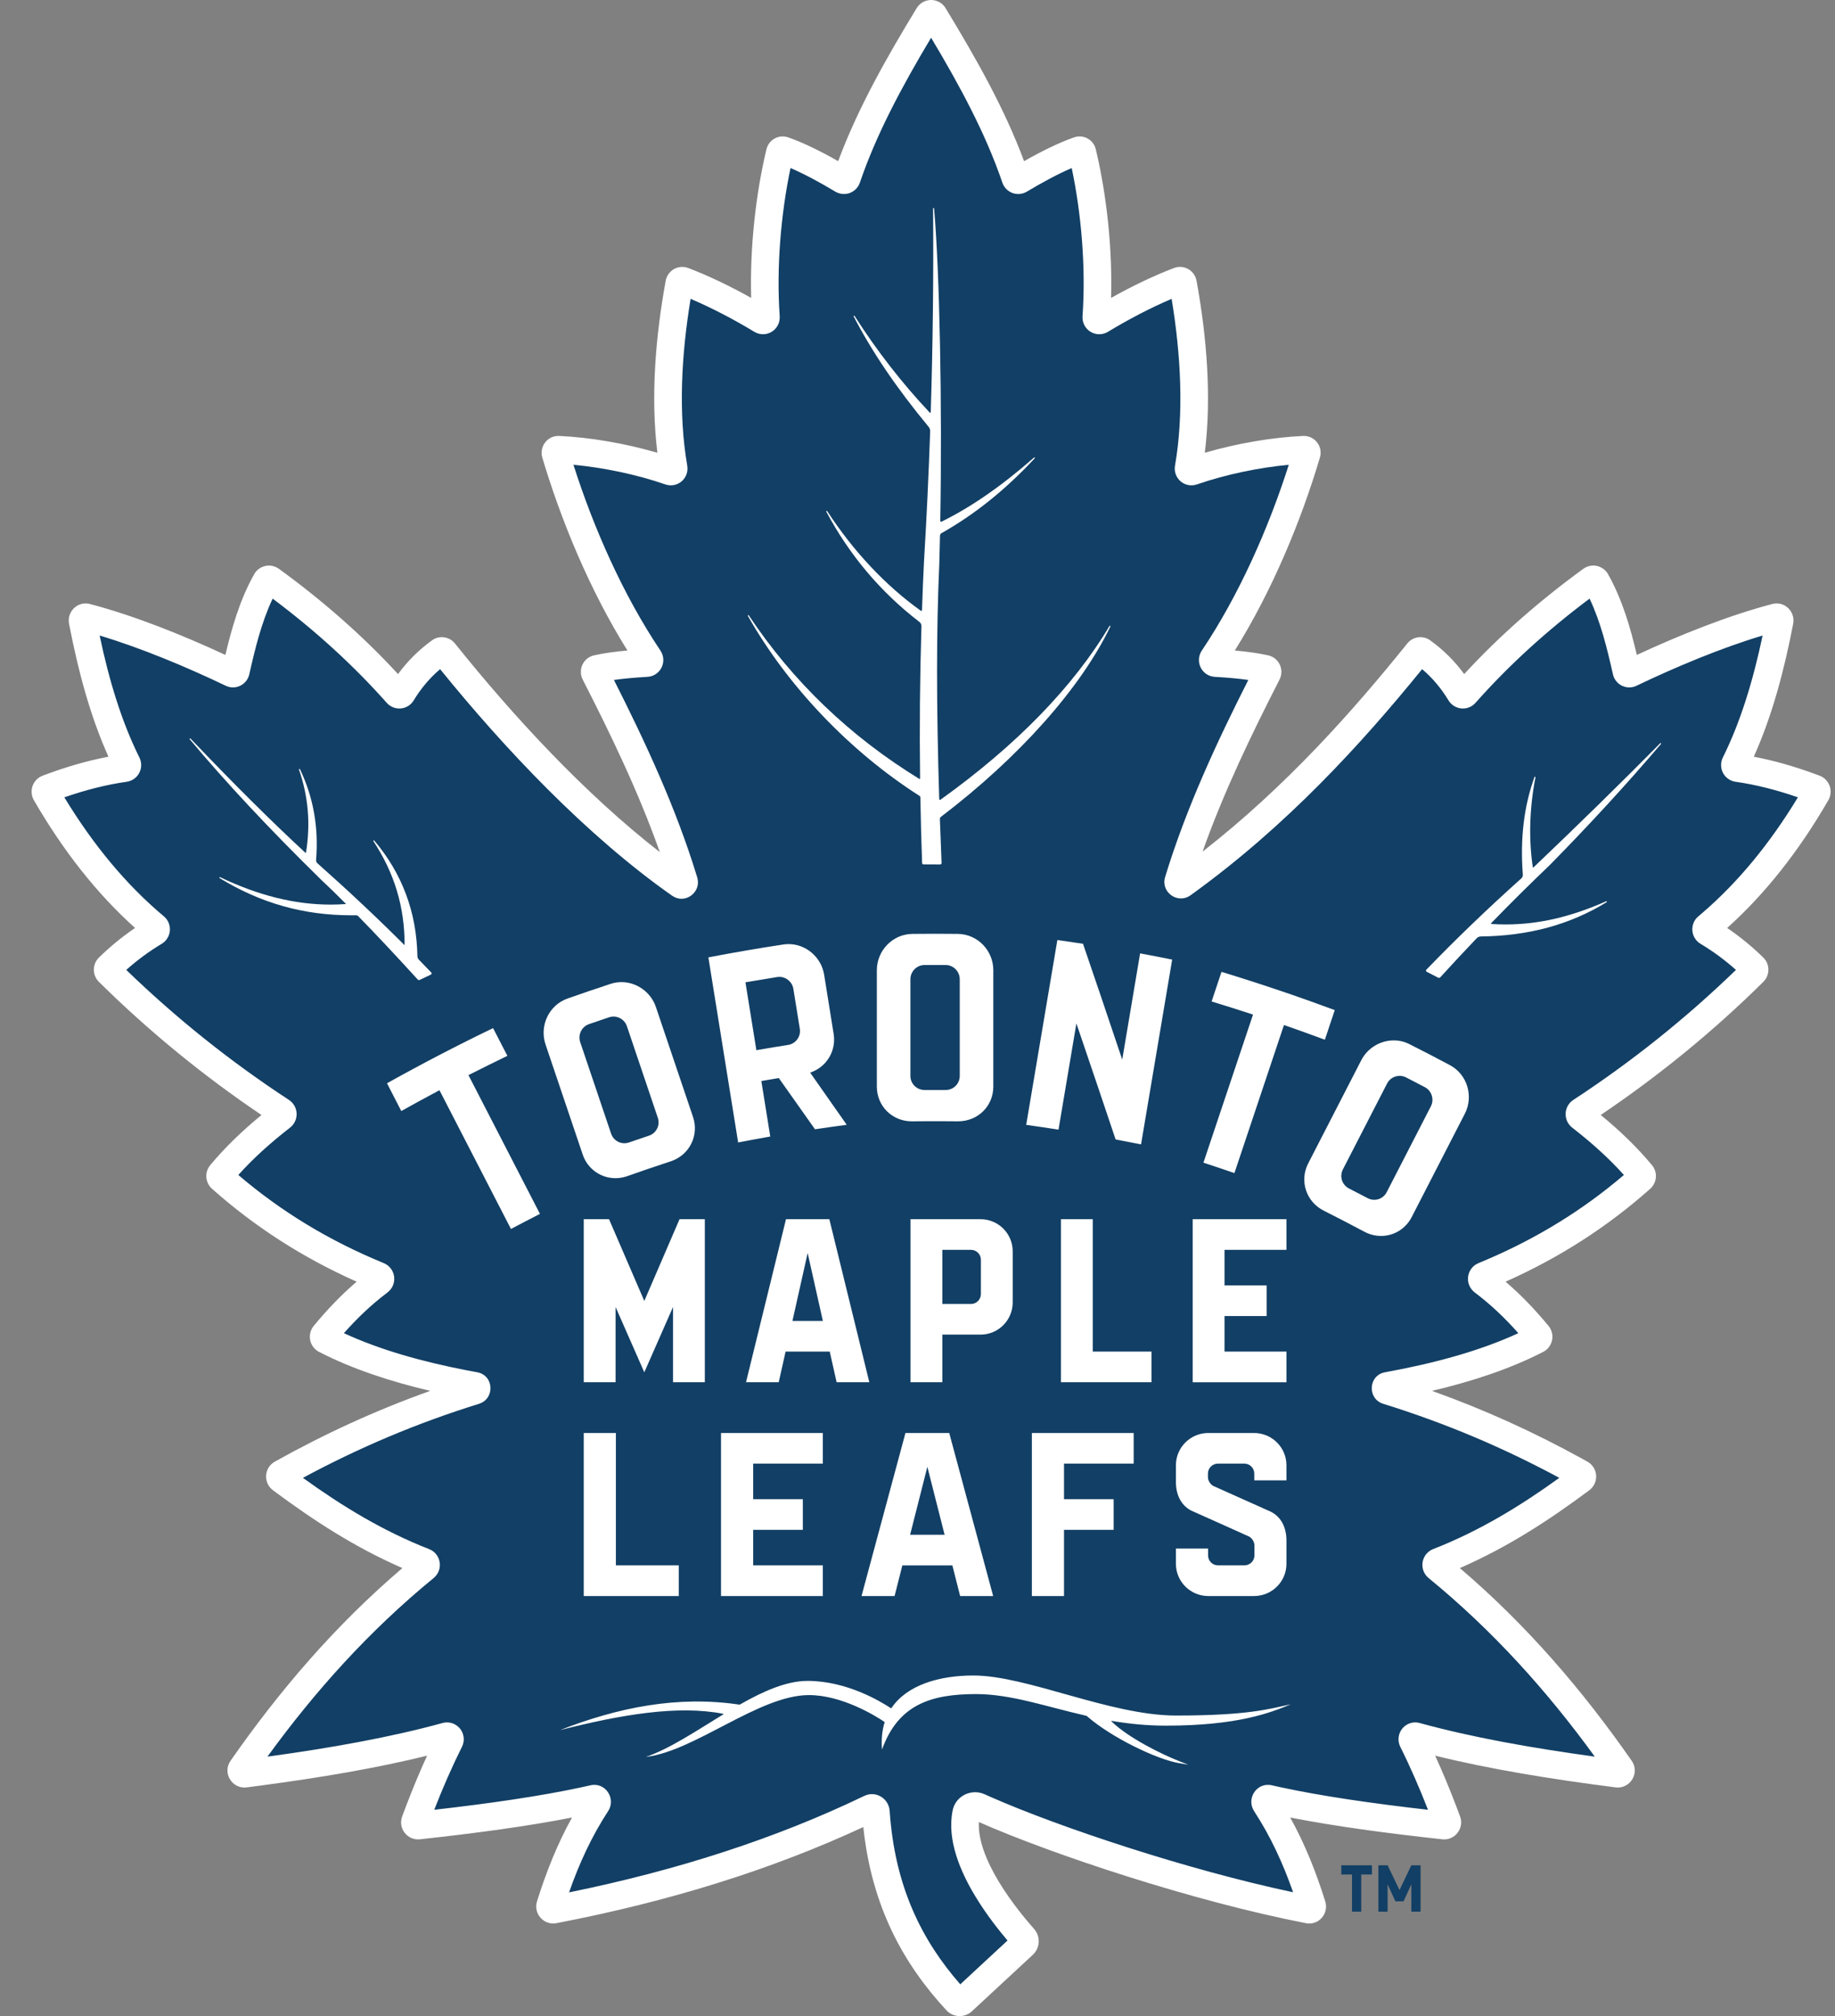 <svg width="51" height="56" viewBox="0 0 51 56" fill="none" xmlns="http://www.w3.org/2000/svg">
<rect x="0" y="0" width="51" height="56" fill="#808080" stroke="none"/>
<path d="M37.833 52.068V53.1H37.576V52.068H37.278V51.812H38.13V52.068H37.833ZM39.225 53.1V52.34L39.009 52.813H38.782L38.566 52.34V53.1H38.309V51.812H38.566L38.896 52.5L39.225 51.812H39.482V53.1L39.225 53.1Z" fill="#123F65"/>
<path d="M50.483 22.034C50.489 22.023 50.493 22.011 50.494 21.998C50.495 21.985 50.494 21.972 50.489 21.96C50.485 21.948 50.478 21.937 50.469 21.928C50.46 21.919 50.45 21.912 50.438 21.907C49.697 21.628 48.997 21.435 48.29 21.334C48.277 21.332 48.264 21.327 48.253 21.319C48.242 21.312 48.233 21.302 48.227 21.29C48.221 21.278 48.218 21.265 48.217 21.251C48.217 21.238 48.22 21.225 48.226 21.213C48.806 20.046 49.181 18.705 49.461 17.252C49.473 17.189 49.416 17.134 49.355 17.15C48.051 17.49 46.559 18.105 45.318 18.701C45.307 18.706 45.294 18.709 45.282 18.709C45.27 18.709 45.258 18.706 45.247 18.701C45.236 18.695 45.226 18.688 45.218 18.678C45.211 18.668 45.205 18.657 45.203 18.645C45.02 17.838 44.803 16.927 44.358 16.139C44.352 16.128 44.344 16.119 44.334 16.112C44.324 16.104 44.313 16.099 44.301 16.097C44.289 16.094 44.276 16.094 44.264 16.097C44.252 16.099 44.241 16.104 44.231 16.112C42.917 17.066 41.744 18.115 40.721 19.267C40.712 19.276 40.702 19.284 40.689 19.289C40.677 19.294 40.663 19.296 40.65 19.295C40.637 19.293 40.624 19.289 40.613 19.282C40.602 19.274 40.592 19.265 40.586 19.253C40.322 18.817 39.979 18.426 39.526 18.099C39.509 18.087 39.487 18.081 39.466 18.084C39.445 18.087 39.426 18.098 39.412 18.115C37.725 20.208 35.603 22.587 32.864 24.556C32.807 24.597 32.729 24.541 32.749 24.474C33.371 22.432 34.307 20.487 35.22 18.7C35.226 18.689 35.229 18.676 35.23 18.663C35.23 18.651 35.227 18.638 35.222 18.626C35.217 18.615 35.209 18.605 35.199 18.596C35.189 18.588 35.178 18.583 35.165 18.58C34.781 18.492 34.269 18.443 33.783 18.416C33.769 18.415 33.755 18.41 33.742 18.402C33.73 18.394 33.72 18.383 33.714 18.37C33.707 18.357 33.705 18.342 33.706 18.328C33.707 18.313 33.712 18.299 33.72 18.287C34.874 16.569 35.757 14.479 36.317 12.599C36.321 12.587 36.321 12.574 36.319 12.561C36.316 12.548 36.311 12.536 36.303 12.526C36.295 12.515 36.285 12.507 36.273 12.502C36.261 12.496 36.248 12.494 36.236 12.494C35.27 12.537 34.105 12.755 33.14 13.091C33.127 13.096 33.113 13.097 33.099 13.095C33.085 13.092 33.072 13.086 33.061 13.077C33.051 13.068 33.042 13.056 33.038 13.043C33.033 13.029 33.032 13.015 33.035 13.001C33.317 11.377 33.186 9.556 32.878 7.869C32.876 7.857 32.871 7.845 32.864 7.835C32.857 7.825 32.847 7.816 32.837 7.81C32.826 7.804 32.814 7.801 32.802 7.799C32.79 7.798 32.778 7.8 32.766 7.804C32.085 8.062 31.305 8.456 30.595 8.887C30.582 8.895 30.567 8.899 30.552 8.899C30.537 8.899 30.522 8.895 30.509 8.887C30.496 8.879 30.485 8.868 30.478 8.854C30.471 8.84 30.468 8.825 30.47 8.81C30.576 7.283 30.408 5.596 30.082 4.237C30.079 4.226 30.075 4.216 30.068 4.207C30.061 4.198 30.053 4.19 30.043 4.185C30.033 4.179 30.022 4.176 30.011 4.175C30 4.174 29.989 4.176 29.978 4.179C29.483 4.352 28.9 4.659 28.344 4.992C28.333 4.998 28.321 5.002 28.308 5.004C28.296 5.005 28.283 5.003 28.272 4.999C28.26 4.994 28.249 4.988 28.241 4.978C28.232 4.969 28.225 4.959 28.221 4.947C27.698 3.409 26.858 1.913 25.952 0.427C25.945 0.414 25.934 0.404 25.921 0.396C25.908 0.389 25.893 0.385 25.878 0.385C25.864 0.385 25.849 0.389 25.836 0.396C25.823 0.404 25.812 0.414 25.805 0.427C24.899 1.913 24.059 3.409 23.536 4.947C23.532 4.959 23.525 4.969 23.516 4.978C23.508 4.988 23.497 4.994 23.485 4.999C23.474 5.003 23.461 5.005 23.448 5.004C23.436 5.002 23.424 4.998 23.413 4.992C22.857 4.659 22.274 4.352 21.779 4.179C21.768 4.176 21.757 4.174 21.746 4.175C21.735 4.176 21.724 4.18 21.714 4.185C21.704 4.19 21.696 4.198 21.689 4.207C21.682 4.216 21.677 4.226 21.675 4.237C21.349 5.596 21.18 7.283 21.287 8.81C21.288 8.825 21.285 8.84 21.279 8.854C21.272 8.868 21.261 8.879 21.248 8.887C21.235 8.895 21.22 8.899 21.205 8.899C21.19 8.899 21.175 8.895 21.162 8.887C20.452 8.456 19.672 8.062 18.991 7.804C18.979 7.8 18.967 7.798 18.955 7.8C18.943 7.801 18.931 7.804 18.92 7.81C18.91 7.817 18.9 7.825 18.893 7.835C18.886 7.845 18.881 7.857 18.879 7.869C18.571 9.556 18.44 11.377 18.722 13.001C18.725 13.015 18.724 13.029 18.719 13.043C18.714 13.056 18.706 13.068 18.696 13.077C18.685 13.086 18.672 13.092 18.658 13.095C18.644 13.097 18.63 13.096 18.617 13.091C17.652 12.756 16.486 12.537 15.521 12.494C15.508 12.494 15.495 12.496 15.484 12.502C15.472 12.507 15.462 12.515 15.454 12.526C15.446 12.536 15.441 12.548 15.438 12.561C15.436 12.574 15.437 12.587 15.44 12.599C16 14.479 16.883 16.569 18.037 18.287C18.045 18.299 18.05 18.313 18.051 18.328C18.052 18.342 18.049 18.357 18.043 18.37C18.037 18.383 18.027 18.394 18.015 18.402C18.002 18.41 17.988 18.415 17.974 18.416C17.488 18.443 16.976 18.492 16.592 18.58C16.579 18.583 16.568 18.588 16.558 18.596C16.548 18.605 16.54 18.615 16.535 18.626C16.53 18.638 16.527 18.651 16.527 18.663C16.528 18.676 16.531 18.689 16.537 18.7C17.451 20.489 18.389 22.439 19.011 24.484C19.03 24.549 18.956 24.604 18.901 24.565C16.474 22.862 14.146 20.363 12.345 18.115C12.331 18.098 12.312 18.087 12.291 18.084C12.27 18.081 12.248 18.087 12.231 18.099C11.778 18.427 11.435 18.817 11.171 19.253C11.165 19.265 11.155 19.274 11.144 19.282C11.133 19.289 11.12 19.293 11.107 19.295C11.094 19.296 11.08 19.294 11.068 19.289C11.056 19.284 11.044 19.276 11.036 19.267C10.013 18.115 8.839 17.066 7.526 16.112C7.516 16.104 7.505 16.099 7.493 16.097C7.481 16.094 7.468 16.094 7.456 16.097C7.444 16.099 7.433 16.105 7.423 16.112C7.413 16.119 7.405 16.128 7.399 16.139C6.953 16.927 6.737 17.838 6.554 18.645C6.551 18.657 6.546 18.668 6.538 18.678C6.531 18.688 6.521 18.695 6.51 18.701C6.499 18.706 6.487 18.709 6.475 18.709C6.462 18.709 6.45 18.706 6.439 18.701C5.198 18.105 3.705 17.49 2.402 17.15C2.34 17.134 2.284 17.189 2.296 17.252C2.576 18.705 2.951 20.046 3.531 21.213C3.537 21.225 3.54 21.238 3.54 21.251C3.54 21.265 3.536 21.278 3.53 21.29C3.524 21.302 3.515 21.312 3.504 21.32C3.493 21.327 3.48 21.332 3.467 21.334C2.76 21.435 2.06 21.628 1.319 21.907C1.307 21.912 1.296 21.919 1.288 21.928C1.279 21.937 1.272 21.948 1.268 21.96C1.263 21.972 1.262 21.985 1.263 21.998C1.264 22.011 1.268 22.023 1.274 22.034C2.146 23.539 3.151 24.78 4.309 25.748C4.319 25.757 4.327 25.768 4.332 25.78C4.337 25.793 4.34 25.806 4.339 25.82C4.337 25.833 4.333 25.846 4.326 25.858C4.319 25.869 4.309 25.878 4.297 25.885C3.834 26.163 3.404 26.495 3.018 26.874C3.01 26.882 3.003 26.891 2.999 26.902C2.994 26.913 2.992 26.924 2.992 26.936C2.992 26.948 2.994 26.959 2.999 26.97C3.003 26.98 3.01 26.99 3.018 26.998C4.486 28.448 6.095 29.747 7.82 30.875C7.832 30.883 7.842 30.893 7.849 30.905C7.855 30.917 7.859 30.931 7.86 30.945C7.86 30.959 7.858 30.973 7.852 30.985C7.846 30.998 7.837 31.009 7.826 31.017C7.186 31.515 6.622 32.031 6.138 32.611C6.124 32.629 6.116 32.651 6.118 32.674C6.12 32.696 6.13 32.717 6.147 32.732C7.406 33.851 8.847 34.757 10.52 35.442C10.534 35.448 10.547 35.457 10.556 35.469C10.565 35.482 10.571 35.496 10.573 35.511C10.575 35.526 10.573 35.542 10.567 35.556C10.561 35.57 10.551 35.582 10.539 35.592C9.944 36.041 9.46 36.537 9.015 37.075C9.007 37.085 9.001 37.096 8.998 37.109C8.995 37.122 8.994 37.135 8.997 37.148C8.999 37.16 9.005 37.172 9.012 37.183C9.02 37.193 9.03 37.202 9.041 37.208C10.237 37.824 11.688 38.223 13.194 38.496C13.262 38.509 13.268 38.604 13.201 38.624C11.279 39.222 9.513 39.993 7.823 40.938C7.81 40.945 7.8 40.955 7.792 40.967C7.784 40.98 7.78 40.994 7.779 41.008C7.778 41.023 7.781 41.037 7.787 41.05C7.793 41.063 7.802 41.075 7.814 41.084C9.052 42.007 10.316 42.812 11.786 43.388C11.8 43.393 11.812 43.402 11.822 43.414C11.832 43.425 11.838 43.44 11.84 43.454C11.842 43.469 11.841 43.484 11.835 43.499C11.83 43.513 11.821 43.525 11.809 43.535C9.8 45.178 8.157 47.071 6.722 49.129C6.679 49.191 6.731 49.275 6.805 49.266C8.853 49.004 10.758 48.683 12.4 48.231C12.416 48.227 12.432 48.227 12.447 48.232C12.463 48.237 12.476 48.246 12.486 48.258C12.496 48.271 12.503 48.286 12.504 48.302C12.506 48.318 12.503 48.334 12.496 48.348C12.144 49.053 11.827 49.803 11.537 50.59C11.515 50.65 11.565 50.714 11.629 50.707C13.476 50.506 15.154 50.271 16.492 49.966C16.567 49.949 16.623 50.032 16.581 50.096C16.015 50.962 15.614 51.899 15.291 52.929C15.271 52.992 15.327 53.053 15.391 53.041C18.628 52.421 21.573 51.491 24.186 50.232C24.257 50.198 24.337 50.247 24.343 50.325C24.5 52.655 25.38 54.275 26.584 55.577C26.629 55.625 26.704 55.627 26.753 55.583L28.444 54.016C28.495 53.968 28.5 53.889 28.454 53.837C28.119 53.453 26.58 51.7 26.853 50.367C26.885 50.208 27.061 50.123 27.208 50.19C29.157 51.075 33.198 52.427 36.371 53.042C36.433 53.054 36.486 52.993 36.467 52.932C36.144 51.901 35.743 50.963 35.176 50.096C35.133 50.032 35.19 49.949 35.264 49.966C36.603 50.271 38.281 50.506 40.128 50.707C40.192 50.714 40.242 50.65 40.22 50.589C39.93 49.803 39.613 49.053 39.261 48.348C39.254 48.334 39.251 48.318 39.253 48.302C39.254 48.286 39.261 48.271 39.271 48.258C39.281 48.246 39.294 48.237 39.31 48.232C39.325 48.227 39.341 48.227 39.357 48.231C40.999 48.683 42.904 49.004 44.952 49.266C45.026 49.275 45.078 49.191 45.035 49.129C43.6 47.071 41.957 45.178 39.948 43.534C39.936 43.525 39.927 43.513 39.922 43.498C39.916 43.484 39.915 43.469 39.917 43.454C39.919 43.44 39.925 43.425 39.935 43.414C39.944 43.402 39.957 43.393 39.971 43.388C41.441 42.812 42.704 42.007 43.944 41.084C43.955 41.075 43.964 41.063 43.97 41.05C43.976 41.037 43.979 41.023 43.978 41.008C43.977 40.994 43.973 40.98 43.965 40.967C43.957 40.955 43.947 40.945 43.934 40.938C42.244 39.993 40.478 39.222 38.556 38.624C38.489 38.604 38.495 38.509 38.563 38.496C40.069 38.223 41.52 37.824 42.715 37.208C42.727 37.202 42.737 37.193 42.745 37.183C42.752 37.172 42.758 37.16 42.76 37.148C42.763 37.135 42.762 37.122 42.759 37.109C42.756 37.096 42.75 37.085 42.742 37.075C42.297 36.537 41.813 36.041 41.218 35.592C41.206 35.582 41.196 35.57 41.19 35.556C41.184 35.542 41.182 35.526 41.184 35.511C41.186 35.496 41.191 35.482 41.201 35.469C41.21 35.457 41.222 35.448 41.237 35.442C42.91 34.757 44.351 33.851 45.61 32.732C45.645 32.701 45.649 32.647 45.619 32.611C45.135 32.031 44.571 31.515 43.931 31.017C43.92 31.009 43.911 30.998 43.905 30.985C43.899 30.973 43.897 30.959 43.897 30.945C43.898 30.931 43.901 30.917 43.908 30.905C43.915 30.893 43.925 30.883 43.936 30.875C45.662 29.747 47.271 28.448 48.739 26.998C48.773 26.964 48.774 26.907 48.739 26.874C48.352 26.495 47.923 26.163 47.46 25.885C47.448 25.878 47.438 25.869 47.431 25.858C47.424 25.846 47.419 25.833 47.418 25.82C47.417 25.806 47.419 25.793 47.425 25.78C47.43 25.768 47.438 25.757 47.448 25.748C48.606 24.78 49.611 23.539 50.483 22.034Z" fill="#123F65"/>
<path d="M25.878 0C25.949 0 26.018 0.016 26.081 0.046L26.108 0.06L26.134 0.075C26.184 0.108 26.228 0.15 26.263 0.199L26.279 0.224L26.28 0.226C27.121 1.607 27.921 3.019 28.462 4.477C28.932 4.21 29.418 3.967 29.852 3.815L29.854 3.815C29.907 3.796 29.964 3.788 30.02 3.79L30.044 3.791L30.069 3.794C30.125 3.802 30.179 3.82 30.228 3.847C30.285 3.879 30.335 3.922 30.374 3.974C30.413 4.025 30.44 4.084 30.455 4.146L30.486 4.278C30.762 5.482 30.918 6.915 30.88 8.275C31.466 7.947 32.077 7.653 32.631 7.444L32.632 7.443L32.633 7.443C32.689 7.422 32.749 7.412 32.808 7.414L32.834 7.416L32.859 7.418C32.91 7.425 32.959 7.441 33.005 7.464L33.028 7.476L33.05 7.489C33.1 7.522 33.143 7.564 33.178 7.613C33.217 7.67 33.244 7.734 33.256 7.801C33.538 9.348 33.677 11.024 33.485 12.577C34.377 12.315 35.37 12.147 36.218 12.109L36.22 12.109C36.285 12.107 36.349 12.118 36.409 12.141L36.435 12.152L36.46 12.165C36.508 12.191 36.552 12.226 36.589 12.268L36.606 12.289L36.623 12.312C36.654 12.358 36.677 12.409 36.69 12.463L36.696 12.49L36.7 12.518C36.709 12.582 36.703 12.647 36.684 12.71C36.163 14.461 35.362 16.401 34.319 18.069C34.65 18.099 34.976 18.142 35.25 18.204L35.251 18.204L35.253 18.205C35.313 18.219 35.37 18.245 35.421 18.282L35.442 18.298L35.462 18.316C35.508 18.358 35.545 18.409 35.571 18.466C35.6 18.53 35.615 18.602 35.613 18.673C35.611 18.744 35.594 18.813 35.562 18.876L35.562 18.876C34.792 20.382 34.015 21.985 33.423 23.655C35.749 21.841 37.602 19.749 39.114 17.872L39.114 17.871C39.19 17.779 39.297 17.718 39.415 17.702L39.437 17.7C39.548 17.691 39.659 17.721 39.75 17.786L39.75 17.787C40.13 18.061 40.44 18.377 40.694 18.724C41.674 17.661 42.782 16.689 44.006 15.799L44.007 15.799C44.06 15.76 44.121 15.733 44.185 15.72C44.241 15.708 44.299 15.706 44.356 15.715L44.38 15.72L44.404 15.726C44.452 15.738 44.497 15.759 44.538 15.785L44.559 15.799L44.578 15.814C44.623 15.85 44.661 15.894 44.69 15.944L44.691 15.947L44.692 15.949C45.098 16.668 45.323 17.474 45.492 18.192C46.673 17.643 48.04 17.095 49.258 16.777C49.604 16.687 49.901 16.995 49.838 17.325V17.325C49.583 18.649 49.247 19.898 48.743 21.019C49.301 21.125 49.857 21.284 50.43 21.494L50.573 21.546L50.575 21.547C50.631 21.569 50.682 21.6 50.726 21.641L50.744 21.659L50.761 21.677C50.795 21.716 50.822 21.759 50.842 21.806L50.851 21.83L50.859 21.855C50.876 21.912 50.882 21.971 50.877 22.031C50.871 22.099 50.85 22.165 50.817 22.224L50.816 22.226L50.815 22.228C50.003 23.63 49.071 24.817 48.003 25.776C48.361 26.019 48.696 26.294 49.006 26.597L49.023 26.615C49.199 26.803 49.187 27.096 49.008 27.273L49.008 27.273C47.62 28.644 46.106 29.882 44.489 30.97C45.015 31.402 45.492 31.858 45.913 32.364C46.077 32.56 46.054 32.852 45.864 33.021L45.864 33.021C44.69 34.064 43.362 34.926 41.844 35.601C42.293 35.985 42.679 36.396 43.037 36.828L43.053 36.849C43.084 36.891 43.108 36.939 43.124 36.989L43.131 37.014L43.137 37.04C43.149 37.1 43.149 37.163 43.137 37.223C43.123 37.292 43.094 37.357 43.052 37.414C43.01 37.47 42.956 37.516 42.894 37.549L42.891 37.55C41.968 38.026 40.907 38.373 39.8 38.634C41.259 39.155 42.633 39.781 43.96 40.512L44.121 40.601L44.122 40.602C44.191 40.64 44.248 40.696 44.29 40.762C44.331 40.829 44.356 40.904 44.361 40.983C44.366 41.062 44.352 41.14 44.319 41.211C44.286 41.283 44.236 41.345 44.173 41.392L44.172 41.393C43.049 42.231 41.892 42.982 40.573 43.556C42.442 45.15 43.99 46.959 45.349 48.908C45.587 49.248 45.303 49.699 44.903 49.648C43.103 49.418 41.402 49.141 39.887 48.767C40.093 49.217 40.286 49.681 40.468 50.158L40.58 50.456V50.456C40.702 50.788 40.431 51.128 40.087 51.09C38.532 50.921 37.088 50.726 35.859 50.485C36.265 51.217 36.575 51.992 36.833 52.817L36.833 52.817C36.937 53.149 36.654 53.49 36.297 53.42C33.178 52.816 29.237 51.508 27.207 50.611C27.177 51.096 27.409 51.684 27.754 52.258C28.128 52.88 28.576 53.392 28.743 53.583C28.928 53.795 28.906 54.112 28.704 54.299L28.704 54.299L27.013 55.866L27.013 55.866C26.812 56.053 26.494 56.045 26.303 55.839L26.303 55.839C25.116 54.556 24.227 52.967 23.994 50.749C21.437 51.938 18.58 52.822 15.463 53.42C15.116 53.486 14.817 53.156 14.925 52.813C15.183 51.99 15.493 51.215 15.898 50.485C14.669 50.726 13.225 50.921 11.671 51.09L11.671 51.09C11.326 51.128 11.055 50.788 11.177 50.456L11.289 50.158C11.471 49.681 11.664 49.217 11.87 48.767C10.463 49.114 8.895 49.378 7.237 49.598L6.853 49.648C6.455 49.699 6.17 49.249 6.408 48.908C7.767 46.959 9.315 45.15 11.184 43.556C9.865 42.982 8.708 42.231 7.585 41.393L7.584 41.392L7.583 41.392C7.521 41.344 7.471 41.283 7.438 41.211C7.405 41.14 7.391 41.061 7.396 40.983C7.401 40.905 7.425 40.829 7.467 40.762L7.483 40.738C7.523 40.682 7.575 40.636 7.634 40.602L7.635 40.602L7.636 40.601C9.012 39.832 10.439 39.176 11.957 38.634C10.849 38.373 9.789 38.026 8.866 37.55L8.865 37.549L8.863 37.549C8.801 37.516 8.747 37.47 8.705 37.413C8.663 37.357 8.634 37.292 8.62 37.223C8.607 37.154 8.608 37.083 8.626 37.015L8.633 36.989C8.651 36.931 8.681 36.876 8.72 36.829L8.72 36.828C9.078 36.396 9.464 35.985 9.913 35.601C8.395 34.926 7.067 34.064 5.893 33.021L5.892 33.02C5.801 32.939 5.745 32.825 5.735 32.703C5.726 32.581 5.764 32.46 5.842 32.366L5.843 32.365L5.843 32.364C6.265 31.858 6.742 31.403 7.268 30.971C5.651 29.882 4.137 28.644 2.749 27.273L2.748 27.273C2.704 27.229 2.669 27.176 2.645 27.119C2.621 27.061 2.608 26.999 2.608 26.936C2.608 26.873 2.62 26.811 2.644 26.754C2.668 26.696 2.704 26.643 2.748 26.599L2.749 26.599L2.75 26.598C3.06 26.294 3.396 26.019 3.754 25.776C2.686 24.817 1.754 23.63 0.942 22.228L0.94 22.225C0.907 22.165 0.886 22.099 0.88 22.031C0.874 21.963 0.883 21.895 0.906 21.83L0.915 21.806C0.938 21.752 0.971 21.701 1.013 21.659L1.031 21.641C1.075 21.6 1.126 21.569 1.182 21.547L1.184 21.546C1.809 21.311 2.409 21.133 3.014 21.019C2.51 19.898 2.174 18.649 1.919 17.325C1.857 17.005 2.135 16.707 2.466 16.77L2.498 16.777L2.498 16.777C3.716 17.095 5.084 17.643 6.264 18.192C6.434 17.474 6.659 16.668 7.065 15.949L7.066 15.946L7.067 15.944C7.1 15.887 7.145 15.838 7.198 15.799C7.252 15.761 7.312 15.734 7.377 15.72C7.433 15.708 7.491 15.707 7.547 15.715L7.572 15.72L7.596 15.726C7.643 15.738 7.688 15.758 7.73 15.785L7.75 15.799L7.751 15.799C8.975 16.689 10.083 17.661 11.063 18.724C11.316 18.377 11.627 18.061 12.007 17.787L12.007 17.786C12.104 17.716 12.224 17.686 12.342 17.703C12.454 17.718 12.555 17.772 12.629 17.856L12.644 17.873L12.644 17.873C14.238 19.863 16.237 22.036 18.338 23.669C17.746 21.994 16.967 20.386 16.195 18.876C16.163 18.813 16.145 18.743 16.144 18.672C16.142 18.601 16.157 18.53 16.186 18.465L16.198 18.441C16.227 18.386 16.267 18.338 16.315 18.298C16.37 18.253 16.435 18.221 16.504 18.205L16.505 18.204L16.507 18.204C16.781 18.142 17.107 18.099 17.438 18.069C16.395 16.401 15.594 14.462 15.072 12.71L15.065 12.683C15.05 12.62 15.049 12.554 15.061 12.49L15.067 12.463C15.082 12.4 15.111 12.341 15.151 12.289L15.168 12.268C15.211 12.219 15.263 12.18 15.322 12.152L15.348 12.141C15.408 12.117 15.472 12.107 15.537 12.109H15.539C16.387 12.147 17.38 12.315 18.271 12.577C18.079 11.024 18.219 9.348 18.501 7.801L18.506 7.776C18.52 7.718 18.545 7.663 18.579 7.613L18.595 7.593C18.631 7.546 18.677 7.506 18.729 7.476C18.788 7.442 18.855 7.421 18.923 7.416L18.948 7.414C19 7.413 19.051 7.42 19.099 7.435L19.124 7.443L19.125 7.443L19.126 7.444C19.68 7.653 20.29 7.947 20.877 8.275C20.838 6.865 21.007 5.376 21.302 4.146C21.317 4.084 21.345 4.025 21.383 3.974L21.398 3.955C21.435 3.911 21.479 3.875 21.529 3.848L21.55 3.836C21.601 3.812 21.656 3.796 21.712 3.791C21.777 3.786 21.842 3.794 21.903 3.815L21.904 3.815L21.905 3.815C22.339 3.967 22.825 4.209 23.295 4.477C23.836 3.019 24.636 1.607 25.477 0.226L25.478 0.224C25.52 0.156 25.579 0.099 25.649 0.06L25.676 0.046C25.739 0.016 25.808 8.77176e-06 25.878 0ZM25.878 1.048C25.077 2.388 24.36 3.717 23.899 5.071L23.899 5.071C23.877 5.137 23.84 5.197 23.792 5.247C23.743 5.297 23.683 5.336 23.618 5.361C23.552 5.385 23.482 5.394 23.412 5.387C23.343 5.38 23.276 5.358 23.216 5.323C22.79 5.067 22.358 4.834 21.971 4.668C21.705 5.927 21.575 7.424 21.67 8.783H21.67C21.676 8.868 21.659 8.953 21.621 9.029C21.582 9.106 21.522 9.171 21.448 9.216C21.375 9.261 21.29 9.285 21.204 9.284C21.119 9.284 21.036 9.26 20.964 9.216V9.216C20.386 8.866 19.763 8.543 19.194 8.301C18.937 9.857 18.849 11.486 19.101 12.935H19.1C19.114 13.014 19.108 13.095 19.081 13.171C19.054 13.248 19.007 13.317 18.945 13.37C18.883 13.423 18.808 13.459 18.727 13.474C18.648 13.488 18.567 13.482 18.491 13.455C17.702 13.181 16.77 12.988 15.938 12.91C16.491 14.647 17.312 16.517 18.354 18.069L18.37 18.095C18.407 18.157 18.429 18.228 18.434 18.3C18.44 18.383 18.424 18.466 18.387 18.541C18.351 18.616 18.294 18.679 18.225 18.725C18.157 18.77 18.077 18.796 17.995 18.8L17.995 18.801C17.673 18.819 17.348 18.846 17.063 18.887C17.92 20.582 18.788 22.43 19.378 24.372L19.388 24.41C19.474 24.802 19.029 25.124 18.682 24.881L18.681 24.881C16.295 23.206 14.016 20.788 12.232 18.587C11.931 18.843 11.693 19.133 11.499 19.453L11.499 19.453C11.462 19.515 11.412 19.567 11.351 19.606C11.289 19.646 11.218 19.671 11.144 19.678C11.071 19.685 10.996 19.675 10.928 19.648C10.859 19.621 10.798 19.578 10.749 19.523C9.819 18.475 8.759 17.512 7.578 16.628C7.265 17.289 7.088 18.025 6.929 18.728L6.929 18.728C6.914 18.797 6.883 18.862 6.84 18.917C6.796 18.972 6.74 19.017 6.677 19.048C6.614 19.078 6.545 19.094 6.474 19.094C6.405 19.094 6.336 19.078 6.274 19.048C5.19 18.529 3.923 17.998 2.769 17.653C3.033 18.903 3.378 20.043 3.874 21.041C3.907 21.107 3.924 21.18 3.924 21.254C3.923 21.329 3.905 21.403 3.87 21.47C3.835 21.536 3.784 21.593 3.723 21.636C3.663 21.678 3.593 21.705 3.521 21.715L3.521 21.715C2.952 21.796 2.385 21.941 1.788 22.147C2.598 23.481 3.516 24.583 4.554 25.453C4.605 25.494 4.645 25.546 4.674 25.605L4.686 25.631L4.696 25.657C4.718 25.719 4.726 25.785 4.721 25.851C4.715 25.927 4.691 25.999 4.65 26.063C4.611 26.126 4.557 26.178 4.494 26.216L4.494 26.216C4.144 26.426 3.814 26.669 3.509 26.941C4.899 28.285 6.412 29.494 8.03 30.552C8.085 30.588 8.132 30.636 8.168 30.691L8.183 30.715L8.196 30.74C8.221 30.791 8.236 30.846 8.242 30.902L8.243 30.93L8.244 30.959C8.242 31.025 8.227 31.09 8.199 31.15C8.167 31.217 8.12 31.276 8.061 31.322L8.061 31.322C7.52 31.742 7.042 32.171 6.624 32.637C7.796 33.638 9.129 34.456 10.665 35.085C10.742 35.117 10.81 35.168 10.861 35.235C10.905 35.293 10.935 35.361 10.949 35.432L10.954 35.463L10.957 35.495C10.961 35.568 10.948 35.641 10.92 35.708C10.887 35.784 10.835 35.85 10.769 35.899L10.77 35.9C10.311 36.246 9.92 36.623 9.558 37.031C10.564 37.497 11.742 37.825 12.984 38.065L13.262 38.117L13.262 38.117C13.732 38.203 13.759 38.854 13.315 38.992L13.315 38.993C11.573 39.533 9.962 40.219 8.419 41.05C9.521 41.844 10.644 42.527 11.922 43.028C11.99 43.053 12.051 43.094 12.1 43.147L12.12 43.171L12.139 43.195C12.174 43.246 12.2 43.303 12.213 43.363L12.219 43.394L12.223 43.425C12.23 43.496 12.22 43.569 12.194 43.637C12.164 43.714 12.115 43.781 12.052 43.833L12.052 43.833C10.257 45.302 8.756 46.974 7.433 48.794C9.212 48.55 10.859 48.255 12.294 47.861C12.371 47.839 12.452 47.837 12.529 47.855L12.562 47.864L12.594 47.875C12.657 47.901 12.714 47.939 12.761 47.989L12.783 48.014L12.804 48.041C12.843 48.097 12.869 48.161 12.881 48.228L12.886 48.262L12.889 48.296C12.891 48.374 12.874 48.451 12.839 48.521L12.839 48.521C12.562 49.075 12.307 49.66 12.069 50.27C13.606 50.095 15.002 49.894 16.157 49.646L16.408 49.59C16.829 49.494 17.128 49.962 16.902 50.307C16.448 51.002 16.102 51.748 15.816 52.564C18.83 51.951 21.576 51.062 24.02 49.885C24.333 49.734 24.68 49.944 24.723 50.268L24.726 50.299C24.869 52.414 25.628 53.907 26.689 55.118L28.002 53.901C27.775 53.633 27.413 53.183 27.097 52.657C26.698 51.993 26.309 51.11 26.477 50.289L26.485 50.251C26.589 49.864 27.017 49.68 27.366 49.839L27.552 49.922C29.43 50.747 32.983 51.935 35.939 52.561C35.654 51.746 35.308 51.001 34.855 50.308L34.855 50.307C34.63 49.962 34.927 49.494 35.349 49.59L35.6 49.646C36.755 49.894 38.151 50.095 39.688 50.27C39.45 49.66 39.195 49.075 38.918 48.521L38.918 48.521C38.878 48.441 38.862 48.351 38.871 48.262C38.88 48.171 38.916 48.085 38.974 48.014L38.996 47.989C39.051 47.931 39.119 47.888 39.195 47.864L39.228 47.855C39.303 47.837 39.383 47.839 39.458 47.86C40.895 48.255 42.543 48.55 44.324 48.794C43.001 46.974 41.5 45.301 39.705 43.833C39.641 43.781 39.593 43.713 39.563 43.636C39.534 43.559 39.525 43.475 39.538 43.394L39.544 43.363C39.56 43.293 39.592 43.227 39.637 43.171L39.657 43.148C39.706 43.095 39.767 43.053 39.834 43.028C41.113 42.527 42.236 41.844 43.338 41.05C41.795 40.219 40.184 39.533 38.443 38.993C37.997 38.854 38.026 38.203 38.495 38.117C39.839 37.873 41.118 37.531 42.199 37.031C41.837 36.623 41.446 36.246 40.987 35.9C40.921 35.85 40.87 35.784 40.837 35.708C40.804 35.631 40.792 35.546 40.803 35.463L40.808 35.432C40.822 35.36 40.852 35.293 40.897 35.234C40.947 35.168 41.015 35.117 41.092 35.085L41.244 35.022C42.716 34.401 43.999 33.605 45.133 32.637C44.715 32.171 44.237 31.742 43.696 31.322C43.637 31.277 43.59 31.217 43.558 31.15C43.526 31.081 43.511 31.006 43.513 30.931L43.515 30.902C43.522 30.837 43.542 30.773 43.574 30.715L43.589 30.691C43.625 30.636 43.672 30.588 43.727 30.552C45.344 29.495 46.858 28.285 48.247 26.941C47.943 26.669 47.613 26.426 47.263 26.216C47.199 26.178 47.146 26.126 47.107 26.064C47.066 26 47.042 25.927 47.036 25.852C47.029 25.776 47.042 25.701 47.071 25.631L47.083 25.605C47.111 25.546 47.152 25.494 47.203 25.453L47.307 25.364C48.303 24.509 49.187 23.436 49.969 22.147C49.372 21.941 48.805 21.796 48.236 21.715C48.163 21.705 48.094 21.678 48.034 21.635C47.972 21.593 47.922 21.535 47.887 21.469C47.853 21.403 47.834 21.329 47.834 21.254C47.833 21.18 47.85 21.107 47.883 21.041C48.379 20.043 48.724 18.902 48.988 17.653C47.835 17.998 46.569 18.528 45.486 19.047L45.486 19.047C45.422 19.078 45.353 19.094 45.283 19.094C45.212 19.094 45.143 19.078 45.08 19.048C45.016 19.017 44.961 18.972 44.917 18.917C44.873 18.861 44.843 18.797 44.828 18.728C44.669 18.025 44.492 17.288 44.179 16.628C42.998 17.512 41.938 18.474 41.009 19.522C40.959 19.578 40.898 19.621 40.83 19.648C40.761 19.675 40.687 19.685 40.613 19.678C40.539 19.671 40.468 19.646 40.406 19.606C40.345 19.567 40.294 19.515 40.257 19.453C40.064 19.133 39.825 18.842 39.525 18.587C37.859 20.635 35.767 22.943 33.087 24.869C32.735 25.122 32.254 24.785 32.382 24.362L32.382 24.361C32.972 22.424 33.838 20.579 34.694 18.887C34.409 18.846 34.084 18.819 33.762 18.801C33.68 18.796 33.6 18.77 33.532 18.725C33.462 18.679 33.407 18.616 33.37 18.541C33.333 18.466 33.317 18.383 33.323 18.3L33.326 18.269C33.336 18.199 33.361 18.131 33.401 18.072C34.444 16.52 35.265 14.648 35.819 12.91C34.987 12.988 34.055 13.181 33.266 13.456L33.266 13.455C33.19 13.482 33.109 13.488 33.03 13.474C32.949 13.459 32.874 13.423 32.812 13.37C32.75 13.317 32.703 13.248 32.676 13.17C32.649 13.095 32.643 13.014 32.657 12.935C32.908 11.486 32.82 9.857 32.563 8.301C31.994 8.543 31.371 8.866 30.793 9.217L30.793 9.216C30.721 9.261 30.638 9.284 30.553 9.284C30.467 9.285 30.382 9.261 30.309 9.216C30.235 9.171 30.175 9.106 30.136 9.029C30.097 8.952 30.08 8.865 30.087 8.779C30.182 7.42 30.052 5.926 29.786 4.668C29.399 4.834 28.967 5.067 28.54 5.323L28.54 5.323C28.481 5.358 28.414 5.38 28.345 5.387C28.276 5.394 28.205 5.385 28.139 5.361C28.073 5.336 28.014 5.297 27.965 5.247C27.917 5.197 27.88 5.137 27.858 5.071C27.397 3.717 26.68 2.388 25.878 1.048ZM15.657 53.044V53.045C15.657 53.044 15.658 53.044 15.658 53.043C15.658 53.043 15.657 53.044 15.657 53.044ZM11.565 43.237C11.566 43.237 11.566 43.236 11.567 43.236L11.568 43.235L11.565 43.237ZM3.188 21.387L3.188 21.386L3.188 21.386L3.188 21.387ZM48.302 21.249L48.301 21.25L48.302 21.25L48.302 21.249ZM48.302 21.25L48.301 21.25L48.302 21.249L48.302 21.25ZM3.415 20.952H3.415L3.418 20.952C3.417 20.952 3.416 20.952 3.415 20.952Z" fill="white"/>
<path d="M25.556 22.107C25.563 22.112 25.569 22.118 25.573 22.126C25.577 22.133 25.58 22.142 25.58 22.15C25.591 22.796 25.607 23.392 25.628 23.971C25.628 23.981 25.633 23.991 25.64 23.999C25.648 24.006 25.658 24.01 25.669 24.01L26.127 24.012H26.128C26.133 24.012 26.139 24.011 26.144 24.009C26.149 24.006 26.154 24.003 26.158 23.999C26.162 23.995 26.165 23.99 26.166 23.985C26.168 23.98 26.169 23.974 26.169 23.969C26.152 23.562 26.137 23.151 26.122 22.747C26.122 22.736 26.125 22.725 26.129 22.715C26.134 22.706 26.141 22.697 26.149 22.691C28.325 21.037 30.044 19.106 30.865 17.393L30.841 17.38C29.832 19.075 28.25 20.701 26.138 22.214C26.126 22.223 26.105 22.216 26.104 22.197C26.023 19.604 26.023 17.465 26.106 15.66C26.113 15.416 26.119 15.161 26.125 14.88C26.126 14.865 26.13 14.851 26.137 14.838C26.145 14.826 26.155 14.816 26.168 14.809C27.097 14.285 27.947 13.602 28.765 12.723L28.746 12.703C27.845 13.494 27.002 14.079 26.169 14.49C26.164 14.492 26.159 14.493 26.154 14.492C26.149 14.491 26.144 14.489 26.14 14.485C26.138 14.483 26.136 14.48 26.135 14.477C26.134 14.474 26.133 14.471 26.133 14.467C26.189 11.267 26.115 7.532 25.96 5.78L25.933 5.781C25.948 7.671 25.927 9.561 25.868 11.45C25.868 11.454 25.866 11.458 25.863 11.461C25.86 11.464 25.856 11.466 25.851 11.466C25.851 11.466 25.843 11.465 25.84 11.46C25.073 10.648 24.368 9.742 23.745 8.767L23.722 8.781C24.237 9.776 24.921 10.783 25.811 11.858C25.839 11.892 25.853 11.935 25.852 11.978C25.81 13.188 25.753 14.398 25.68 15.607C25.66 16.01 25.642 16.436 25.625 16.949C25.624 16.966 25.604 16.973 25.593 16.965C24.613 16.267 23.711 15.306 22.985 14.189L22.961 14.203C23.605 15.417 24.477 16.45 25.552 17.274C25.59 17.303 25.611 17.348 25.61 17.395C25.567 18.805 25.554 20.216 25.572 21.626C25.572 21.63 25.57 21.633 25.568 21.635C25.566 21.637 25.564 21.638 25.561 21.639C25.558 21.639 25.555 21.638 25.553 21.637C23.624 20.455 22.026 18.923 20.804 17.083L20.781 17.098C21.879 19.048 23.62 20.874 25.556 22.107ZM11.644 27.224C11.65 27.224 11.656 27.222 11.662 27.22L11.976 27.071C11.981 27.069 11.985 27.065 11.989 27.06C11.992 27.056 11.995 27.05 11.996 27.045C11.997 27.039 11.996 27.033 11.995 27.028C11.993 27.022 11.99 27.017 11.986 27.013C11.872 26.893 11.756 26.773 11.64 26.655C11.616 26.629 11.602 26.596 11.601 26.561C11.58 25.339 11.174 24.255 10.394 23.34L10.372 23.356C10.961 24.246 11.247 25.193 11.245 26.249C11.245 26.251 11.243 26.252 11.241 26.251C10.494 25.505 9.681 24.741 8.823 23.98C8.809 23.969 8.799 23.954 8.793 23.938C8.786 23.921 8.783 23.903 8.785 23.886C8.86 22.985 8.708 22.134 8.332 21.357L8.307 21.367C8.569 22.122 8.634 22.881 8.504 23.686L8.491 23.69C7.541 22.813 6.493 21.772 5.286 20.506L5.266 20.525C6.281 21.738 7.479 23.019 8.929 24.44C9.163 24.659 9.393 24.883 9.619 25.111C9.477 25.121 9.334 25.127 9.191 25.127C8.195 25.127 7.186 24.877 6.109 24.362L6.096 24.386C7.235 25.084 8.434 25.424 9.763 25.424C9.808 25.424 9.853 25.424 9.899 25.423C9.92 25.423 9.939 25.431 9.953 25.445C10.435 25.937 10.977 26.514 11.612 27.21C11.616 27.214 11.621 27.218 11.627 27.22C11.632 27.222 11.638 27.224 11.644 27.224ZM43.069 24.032C44.17 22.914 45.214 21.779 46.17 20.657L46.15 20.638C45.017 21.782 43.862 22.912 42.62 24.094C42.618 24.096 42.615 24.098 42.612 24.097C42.608 24.097 42.602 24.095 42.601 24.088C42.483 23.294 42.51 22.427 42.677 21.582L42.651 21.574C42.354 22.395 42.247 23.286 42.324 24.297C42.326 24.335 42.311 24.373 42.283 24.398C41.341 25.242 40.452 26.096 39.642 26.936C39.638 26.94 39.635 26.945 39.634 26.95C39.632 26.956 39.632 26.961 39.633 26.967C39.633 26.972 39.636 26.977 39.639 26.982C39.642 26.986 39.646 26.99 39.651 26.992L39.971 27.157C39.98 27.162 39.991 27.164 40.002 27.162C40.013 27.16 40.022 27.155 40.029 27.147C40.363 26.78 40.701 26.418 41.043 26.06C41.058 26.045 41.075 26.034 41.094 26.025C41.113 26.017 41.134 26.013 41.154 26.012C42.49 25.997 43.638 25.683 44.661 25.055L44.649 25.031C43.652 25.472 42.761 25.678 41.844 25.678C41.712 25.678 41.58 25.674 41.448 25.665C41.446 25.665 41.444 25.664 41.442 25.663C41.441 25.662 41.439 25.66 41.438 25.658C41.438 25.656 41.437 25.654 41.438 25.652C41.438 25.649 41.439 25.648 41.441 25.646C41.973 25.098 42.516 24.56 43.069 24.032ZM27.054 46.54C26.11 46.54 25.213 46.8 24.779 47.44C24.774 47.448 24.765 47.45 24.757 47.446C24.472 47.259 23.535 46.69 22.444 46.69C21.857 46.69 21.216 46.976 20.57 47.343C20.562 47.348 20.553 47.349 20.544 47.348C18.825 47.094 17.176 47.428 15.564 48.057C17.249 47.629 18.837 47.356 20.1 47.604C20.107 47.605 20.109 47.616 20.102 47.62C19.353 48.077 18.611 48.577 17.949 48.802C19.316 48.643 21.099 47.084 22.482 47.084C23.403 47.084 24.332 47.661 24.577 47.825C24.585 47.83 24.587 47.839 24.584 47.848C24.517 48.066 24.491 48.314 24.514 48.596C24.965 47.344 25.878 47.056 27.13 47.056C28.093 47.056 29.058 47.4 30.183 47.657C30.194 47.66 30.204 47.664 30.212 47.672C30.9 48.272 32.163 48.873 32.766 48.974L33.025 49.018L32.781 48.922C32.264 48.72 31.35 48.263 30.89 47.814C30.885 47.809 30.89 47.8 30.898 47.801C31.366 47.88 31.865 47.933 32.403 47.933C34.406 47.933 35.308 47.574 35.875 47.34C35.273 47.468 34.699 47.652 32.687 47.652C30.853 47.652 28.549 46.54 27.054 46.54ZM13.081 29.833C13.42 29.662 13.76 29.493 14.102 29.328L13.704 28.558C12.706 29.039 11.723 29.55 10.756 30.09L11.153 30.861C11.485 30.676 11.818 30.494 12.153 30.316L12.214 30.283L14.201 34.137C14.469 33.995 14.738 33.855 15.007 33.718L13.02 29.864L13.081 29.833ZM17.105 32.726C17.217 32.726 17.328 32.707 17.435 32.669C17.835 32.527 18.236 32.391 18.639 32.259C18.892 32.176 19.096 32.002 19.213 31.767C19.327 31.537 19.345 31.275 19.262 31.028L18.228 27.968C18.091 27.563 17.698 27.28 17.273 27.28C17.171 27.28 17.069 27.297 16.972 27.328C16.57 27.46 16.17 27.596 15.771 27.737C15.259 27.918 14.986 28.49 15.162 29.012L16.196 32.072C16.328 32.463 16.693 32.726 17.105 32.726ZM16.37 28.447C16.555 28.382 16.741 28.319 16.927 28.257C17.132 28.189 17.354 28.3 17.424 28.506L18.283 31.049C18.3 31.097 18.306 31.149 18.303 31.2C18.3 31.252 18.286 31.302 18.263 31.348C18.24 31.394 18.209 31.435 18.17 31.469C18.131 31.503 18.086 31.529 18.037 31.545C17.851 31.607 17.666 31.67 17.481 31.734C17.44 31.748 17.397 31.756 17.353 31.756H17.353C17.272 31.756 17.193 31.73 17.127 31.683C17.061 31.635 17.011 31.568 16.985 31.491L16.126 28.948C16.056 28.742 16.166 28.517 16.37 28.447ZM26.625 31.147C27.181 31.147 27.607 30.723 27.607 30.182V26.951C27.608 26.4 27.166 25.947 26.623 25.941C26.2 25.936 25.778 25.936 25.355 25.941C24.812 25.947 24.37 26.4 24.37 26.951V30.182C24.37 30.724 24.797 31.147 25.341 31.147C25.446 31.147 25.929 31.139 26.625 31.147ZM25.303 27.201C25.303 26.984 25.479 26.806 25.695 26.805C25.891 26.804 26.087 26.804 26.283 26.805C26.499 26.806 26.674 26.984 26.674 27.201V29.887C26.674 30.102 26.499 30.277 26.284 30.277C26.088 30.276 25.892 30.276 25.696 30.277C25.479 30.277 25.303 30.102 25.303 29.887V27.201ZM25.079 43.482H26.469L26.685 44.333H27.603L26.382 39.804H25.165L23.944 44.333H24.863L25.079 43.482ZM25.774 40.743L26.253 42.63H25.295L25.774 40.743ZM28.146 36.176V34.759C28.146 34.265 27.747 33.866 27.254 33.866H25.306V38.394H26.19V37.071H27.254C27.747 37.071 28.146 36.67 28.146 36.176ZM27.262 35.944C27.262 36.096 27.14 36.22 26.988 36.22H26.19V34.717H26.988C27.14 34.717 27.262 34.84 27.262 34.992V35.944ZM16.224 39.804V44.333H18.865V43.481H17.117V39.804H16.224ZM19.589 33.866H18.886L17.907 36.136L16.927 33.866H16.224V38.394H17.109V36.305L17.907 38.118L18.705 36.305V38.394H19.589V33.866ZM21.408 31.569L21.16 30.028L21.226 30.016C21.352 29.994 21.478 29.973 21.604 29.952L21.645 29.945L21.67 29.98C21.997 30.442 22.325 30.905 22.651 31.368C22.945 31.324 23.238 31.282 23.533 31.243C23.212 30.784 22.89 30.324 22.567 29.866L22.518 29.796L22.596 29.763C23.003 29.591 23.24 29.161 23.17 28.723L22.905 27.073C22.827 26.589 22.402 26.224 21.918 26.224C21.869 26.224 21.82 26.228 21.772 26.235C21.075 26.34 20.38 26.46 19.688 26.593L20.515 31.734C20.812 31.676 21.11 31.622 21.408 31.569ZM20.785 27.274C21.057 27.227 21.329 27.182 21.601 27.139C21.815 27.105 22.016 27.257 22.05 27.467L22.229 28.577C22.237 28.627 22.235 28.679 22.224 28.729C22.212 28.779 22.19 28.826 22.16 28.868C22.13 28.91 22.091 28.945 22.047 28.972C22.004 28.999 21.955 29.017 21.904 29.025C21.632 29.067 21.361 29.112 21.09 29.159L21.022 29.171L20.718 27.285L20.785 27.274ZM23.252 38.394H24.161L23.05 33.866H21.845L20.734 38.394H21.643L21.834 37.543H23.061L23.252 38.394ZM22.024 36.692L22.447 34.805L22.87 36.692L22.024 36.692ZM31.508 40.655V39.804H28.679V44.333H29.572V42.494H30.952V41.643H29.572V40.655L31.508 40.655ZM29.387 26.111L28.521 31.245C28.818 31.286 29.12 31.331 29.419 31.378L29.916 28.428L30.003 28.683C30.34 29.671 30.674 30.66 31.006 31.65C31.242 31.694 31.477 31.74 31.713 31.787L32.578 26.654C32.282 26.594 31.985 26.537 31.687 26.482L31.19 29.433L31.103 29.175C30.772 28.187 30.438 27.201 30.1 26.215C29.863 26.179 29.625 26.144 29.387 26.111ZM33.583 44.333H34.853C35.35 44.333 35.754 43.932 35.754 43.438V42.789C35.754 42.453 35.624 42.146 35.323 41.992C35.323 41.992 33.742 41.286 33.721 41.275C33.645 41.234 33.572 41.133 33.572 41.031V40.931C33.572 40.778 33.697 40.655 33.85 40.655H34.583C34.736 40.655 34.86 40.778 34.86 40.93V41.12H35.754V40.699C35.754 40.205 35.35 39.804 34.853 39.804H33.583C33.086 39.804 32.682 40.205 32.682 40.699V41.166C32.682 41.501 32.812 41.809 33.113 41.962C33.113 41.962 34.694 42.668 34.715 42.68C34.791 42.721 34.864 42.822 34.864 42.924V43.206C34.864 43.358 34.739 43.481 34.586 43.481H33.853C33.7 43.481 33.576 43.358 33.576 43.206V43.014H32.682V43.438C32.682 43.932 33.086 44.333 33.583 44.333ZM35.754 37.543H34.033V36.556H35.203V35.705H34.033V34.717H35.754V33.866H33.148V38.395H35.754L35.754 37.543ZM32.003 37.543H30.371V33.866H29.487V38.394H32.003V37.543ZM34.308 32.585L35.685 28.472L35.75 28.494C36.108 28.619 36.466 28.748 36.822 28.88L37.097 28.057C36.058 27.672 35.009 27.318 33.949 26.995L33.674 27.818C34.037 27.928 34.399 28.042 34.759 28.16L34.825 28.182L33.447 32.295C33.735 32.389 34.022 32.486 34.308 32.585ZM22.869 40.655V39.804H20.039V44.333H22.869V43.481H20.933V42.494H22.313V41.643H20.933V40.655H22.869ZM40.299 29.587C39.926 29.387 39.55 29.193 39.172 29.003C39.036 28.934 38.886 28.898 38.735 28.899C38.36 28.899 38.007 29.114 37.835 29.447L36.358 32.317C36.239 32.549 36.217 32.811 36.296 33.056C36.377 33.305 36.552 33.508 36.79 33.628C37.168 33.818 37.545 34.014 37.919 34.213C38.062 34.29 38.221 34.33 38.383 34.331C38.742 34.331 39.068 34.131 39.234 33.809L40.711 30.938C40.963 30.449 40.778 29.843 40.299 29.587ZM39.768 30.73L38.54 33.116C38.507 33.18 38.458 33.233 38.397 33.27C38.336 33.308 38.266 33.327 38.194 33.327C38.132 33.327 38.069 33.312 38.013 33.282C37.84 33.191 37.666 33.101 37.492 33.012C37.446 32.989 37.405 32.957 37.372 32.917C37.339 32.878 37.313 32.833 37.297 32.784C37.282 32.735 37.276 32.683 37.28 32.632C37.284 32.58 37.299 32.53 37.322 32.484L38.55 30.099C38.649 29.905 38.886 29.829 39.079 29.927C39.254 30.017 39.428 30.107 39.601 30.198C39.792 30.299 39.867 30.538 39.768 30.73Z" fill="white"/>
</svg>
